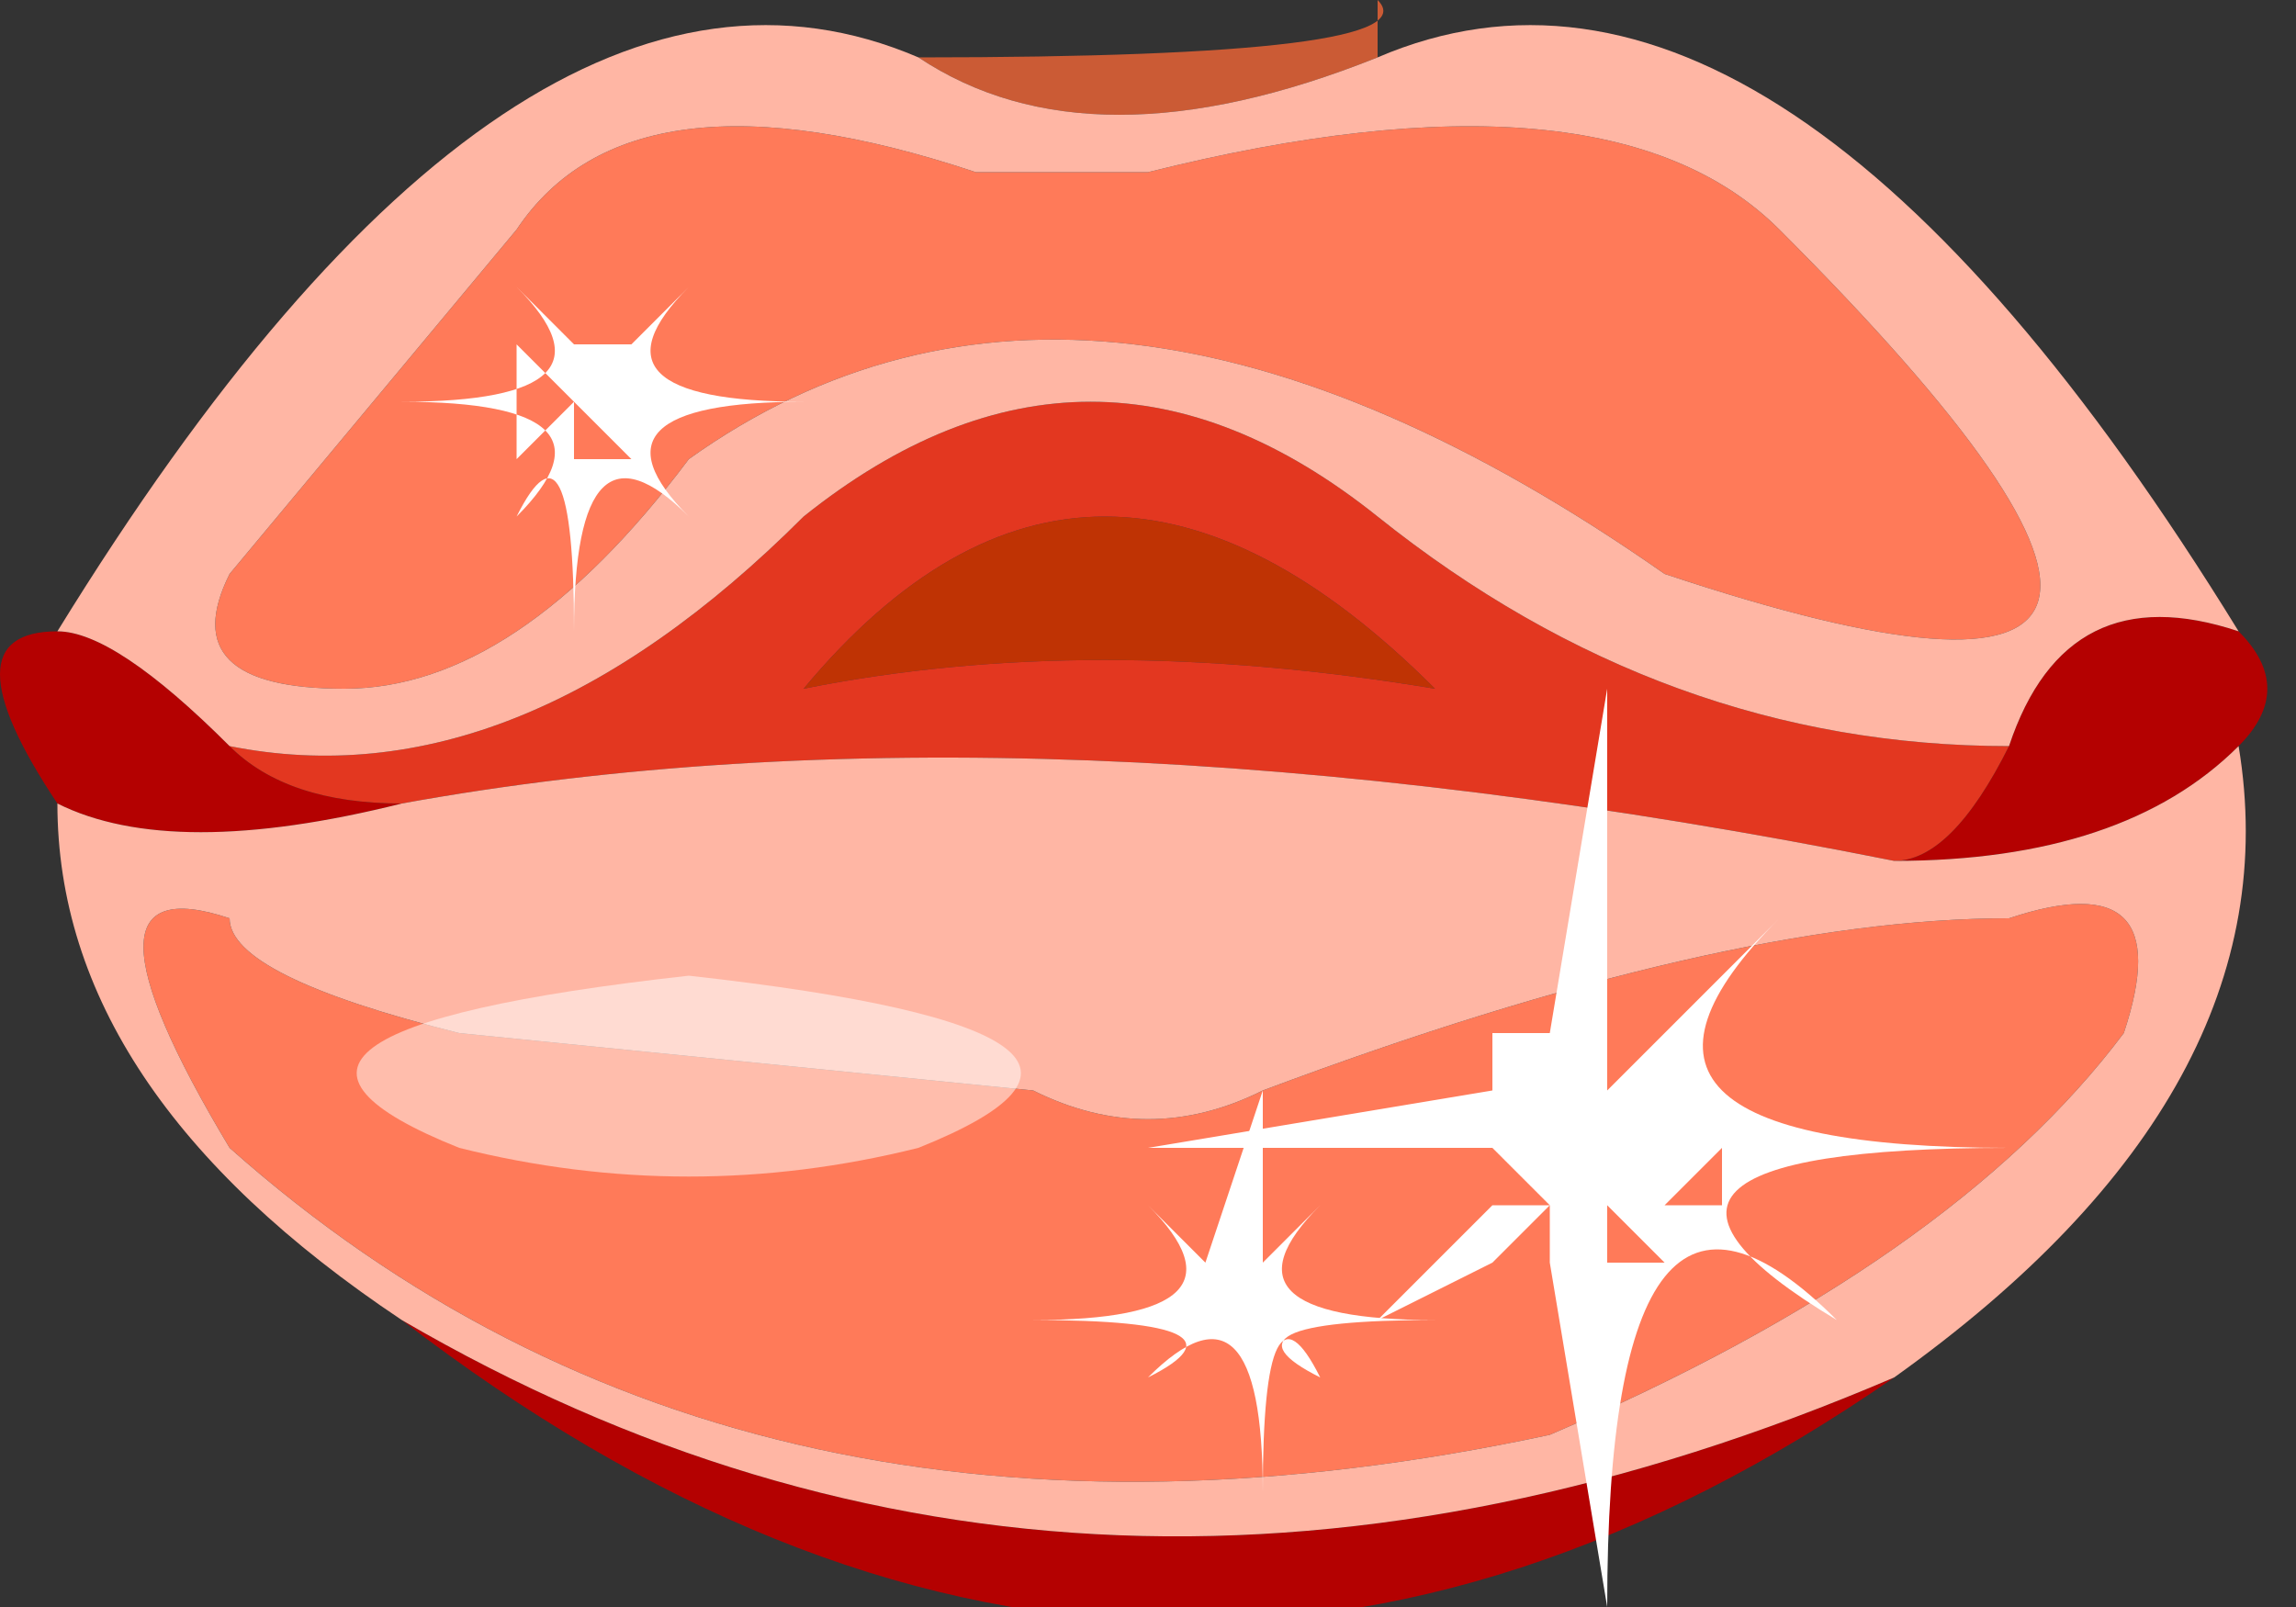 <?xml version="1.0" encoding="UTF-8" standalone="no"?>
<svg xmlns:xlink="http://www.w3.org/1999/xlink" height="1.4px" width="2.0px" xmlns="http://www.w3.org/2000/svg">
  <rect width="100%" height="100%" fill="#333333" stroke="none"/>
  <g transform="matrix(1.0, 0.0, 0.0, 1.0, 0.0, 0.0)">
    <path d="M0.8 0.05 Q1.25 0.05 1.2 0.0 L1.2 0.05 Q0.95 0.15 0.8 0.05" fill="#cb5b35" fill-rule="evenodd" stroke="none"/>
    <path d="M0.7 0.6 Q0.95 0.3 1.25 0.6 0.95 0.55 0.7 0.6" fill="#bf3304" fill-rule="evenodd" stroke="none"/>
    <path d="M1.95 0.55 Q2.0 0.6 1.95 0.65 1.85 0.75 1.65 0.75 1.7 0.75 1.75 0.65 1.8 0.5 1.95 0.55 M1.65 1.2 Q1.0 1.65 0.35 1.15 0.95 1.5 1.65 1.2 M0.05 0.7 Q-0.05 0.55 0.05 0.55 0.1 0.55 0.2 0.65 0.25 0.7 0.35 0.7 0.15 0.75 0.05 0.7" fill="#b40101" fill-rule="evenodd" stroke="none"/>
    <path d="M0.2 0.65 Q0.45 0.7 0.7 0.45 0.95 0.25 1.2 0.45 1.45 0.65 1.75 0.65 1.7 0.75 1.65 0.75 0.9 0.6 0.35 0.7 0.25 0.7 0.2 0.65 M0.7 0.6 Q0.95 0.55 1.25 0.6 0.95 0.3 0.7 0.6" fill="#e33720" fill-rule="evenodd" stroke="none"/>
    <path d="M0.45 0.2 Q0.55 0.05 0.85 0.15 L1.0 0.15 Q1.4 0.05 1.55 0.2 2.05 0.7 1.45 0.5 0.95 0.15 0.6 0.4 0.45 0.6 0.3 0.6 0.15 0.6 0.2 0.5 L0.45 0.2 M1.75 0.8 Q1.9 0.75 1.85 0.9 1.7 1.1 1.35 1.25 0.65 1.4 0.2 1.0 0.05 0.75 0.2 0.8 0.2 0.85 0.4 0.9 L0.9 0.95 Q1.0 1.0 1.1 0.95 1.5 0.8 1.75 0.8" fill="#ff7a59" fill-rule="evenodd" stroke="none"/>
    <path d="M0.45 0.2 L0.2 0.5 Q0.15 0.6 0.3 0.6 0.45 0.6 0.6 0.4 0.95 0.15 1.45 0.5 2.05 0.7 1.55 0.2 1.4 0.05 1.0 0.15 L0.85 0.15 Q0.55 0.05 0.45 0.2 M0.05 0.55 Q0.45 -0.1 0.8 0.05 0.95 0.15 1.2 0.05 1.55 -0.1 1.95 0.55 1.8 0.5 1.75 0.65 1.45 0.65 1.2 0.45 0.95 0.25 0.7 0.45 0.45 0.7 0.2 0.65 0.1 0.55 0.05 0.55 M1.95 0.65 Q2.0 0.95 1.65 1.2 0.95 1.5 0.35 1.15 0.05 0.95 0.05 0.7 0.15 0.75 0.35 0.7 0.9 0.6 1.65 0.75 1.85 0.75 1.95 0.65 M1.75 0.8 Q1.5 0.8 1.1 0.95 1.0 1.0 0.9 0.95 L0.4 0.9 Q0.2 0.85 0.2 0.8 0.05 0.75 0.2 1.0 0.65 1.4 1.35 1.25 1.7 1.1 1.85 0.9 1.9 0.75 1.75 0.8" fill="#ffb6a4" fill-rule="evenodd" stroke="none"/>
    <path d="M1.35 0.9 L1.35 0.9 1.4 0.6 1.4 0.9 1.45 0.9 1.55 0.8 Q1.35 1.0 1.75 1.0 1.35 1.0 1.6 1.15 1.4 0.95 1.4 1.4 L1.35 1.1 1.3 1.1 1.2 1.15 1.3 1.05 1.3 1.0 1.0 1.0 1.3 0.95 1.3 0.9 1.35 0.9 M1.4 0.95 L1.45 0.9 1.4 0.9 1.4 0.95 M1.3 0.95 L1.3 0.95 M1.35 1.05 L1.3 1.1 1.35 1.1 1.35 1.05 1.3 1.0 1.3 1.05 1.35 1.05 M1.5 0.95 L1.5 0.95 M1.45 1.1 L1.4 1.05 1.4 1.1 1.45 1.1 M1.5 1.0 L1.45 1.05 1.5 1.05 1.5 1.0" fill="#ffffff" fill-rule="evenodd" stroke="none"/>
    <path d="M0.5 0.3 L0.5 0.3 0.55 0.3 0.6 0.25 Q0.5 0.35 0.7 0.35 0.5 0.35 0.6 0.45 0.5 0.35 0.5 0.55 0.5 0.35 0.45 0.45 0.55 0.35 0.35 0.35 0.55 0.35 0.45 0.25 L0.5 0.3 0.5 0.3 M0.55 0.4 L0.5 0.35 0.5 0.4 0.55 0.4 0.55 0.4 M0.45 0.3 L0.45 0.35 0.5 0.35 0.45 0.3 M0.5 0.35 L0.5 0.35 0.45 0.35 0.45 0.4 0.5 0.35 M0.55 0.35 L0.55 0.35" fill="#ffffff" fill-rule="evenodd" stroke="none"/>
    <path d="M1.05 1.1 L1.1 0.95 1.1 1.1 1.15 1.05 Q1.05 1.15 1.25 1.15 1.05 1.15 1.15 1.2 1.1 1.1 1.1 1.3 1.1 1.1 1.0 1.2 1.1 1.15 0.9 1.15 1.1 1.15 1.0 1.05 L1.05 1.1 M1.1 1.15 L1.1 1.15 M1.15 1.15 L1.15 1.15 M1.05 1.15 L1.05 1.15 M1.15 1.1 L1.15 1.1" fill="#ffffff" fill-rule="evenodd" stroke="none"/>
    <path d="M0.6 0.85 Q1.05 0.9 0.8 1.0 0.6 1.05 0.4 1.0 0.15 0.9 0.6 0.85" fill="#ffffff" fill-opacity="0.502" fill-rule="evenodd" stroke="none"/>
  </g>
</svg>
